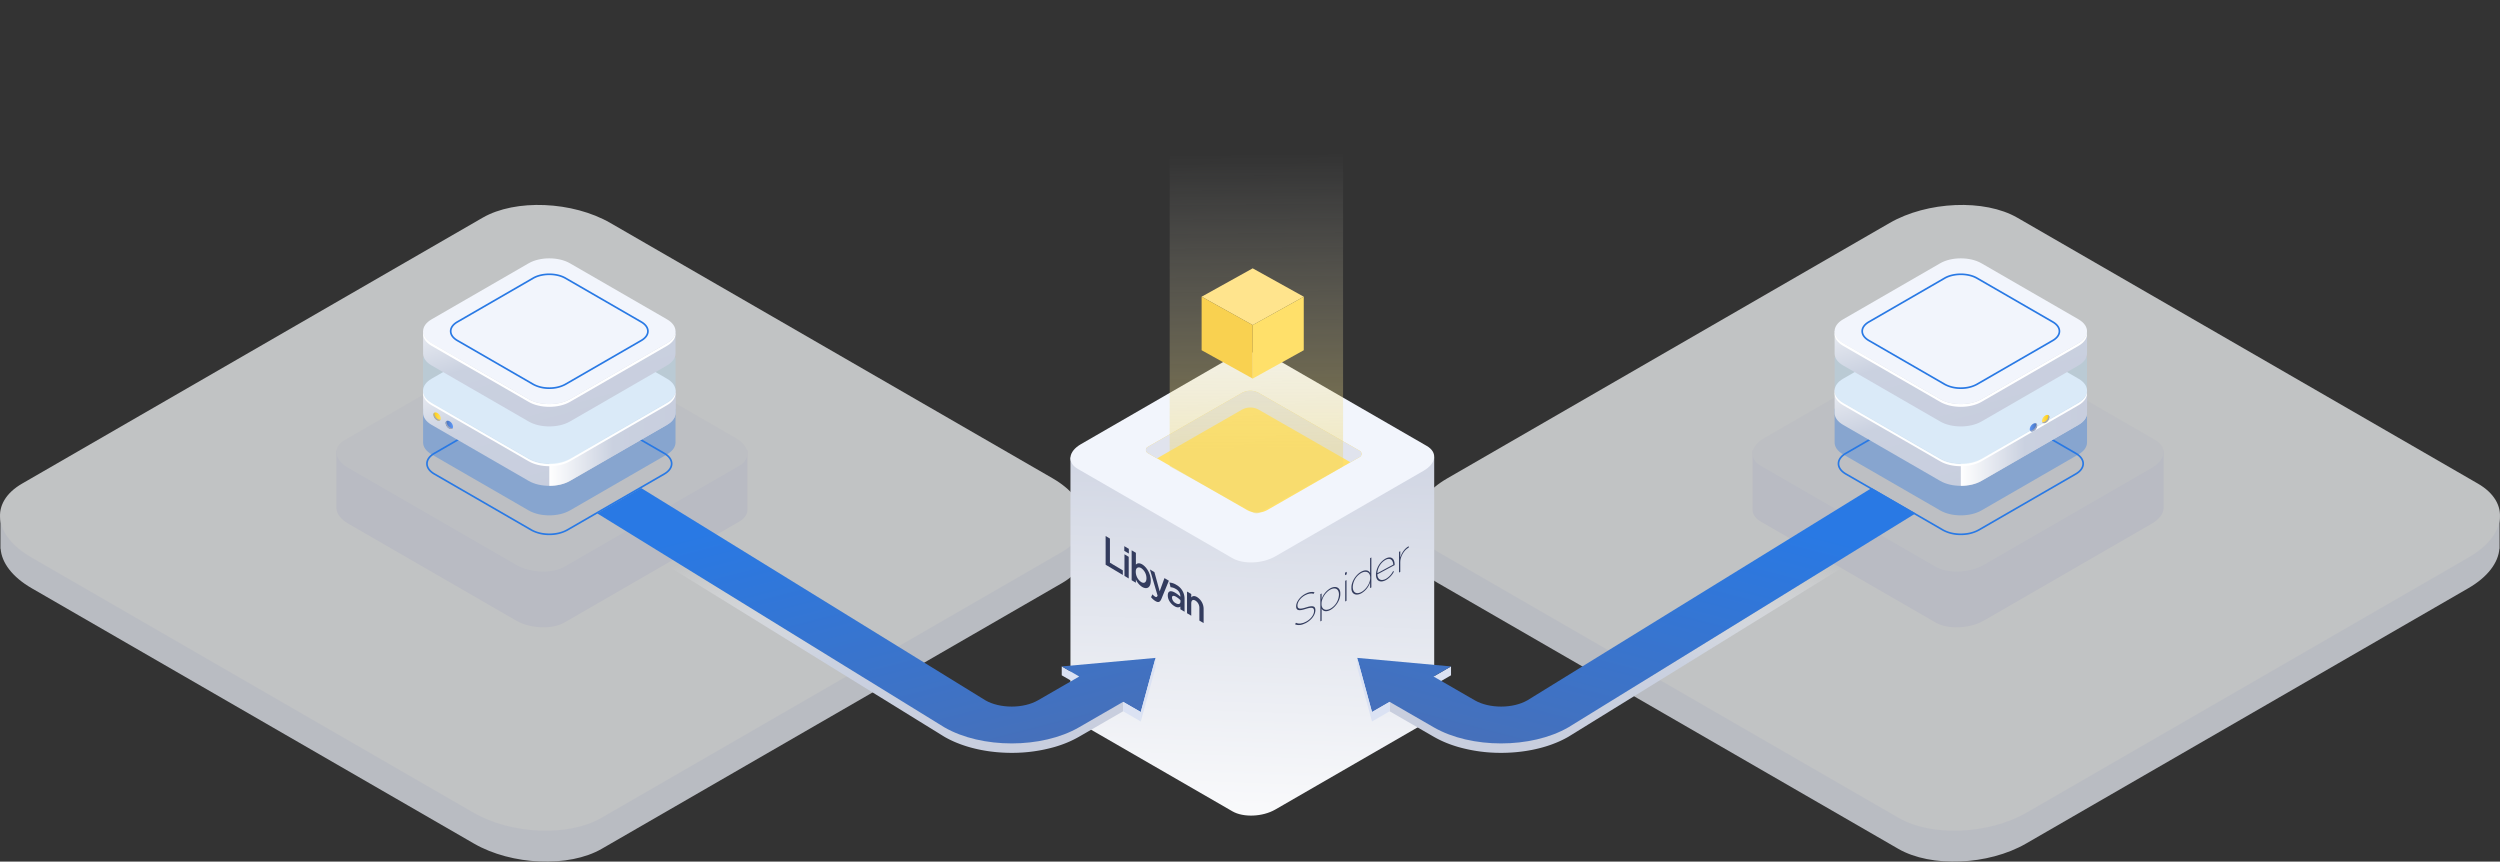 <svg xmlns="http://www.w3.org/2000/svg" xmlns:xlink="http://www.w3.org/1999/xlink" width="2024.967" height="697.89" viewBox="0 0 2024.967 697.89">
  <rect x="0" y="0" width="2024.967" height="697.89" fill="#333333" stroke="none"/>
  <defs>
    <linearGradient id="linear-gradient" x1="0.567" y1="1.125" x2="0.607" y2="-0.058" gradientUnits="objectBoundingBox">
      <stop offset="0" stop-color="#fff"/>
      <stop offset="1" stop-color="#c8cede"/>
    </linearGradient>
    <linearGradient id="linear-gradient-2" x1="0.5" y1="1" x2="1.049" y2="0.19" gradientUnits="objectBoundingBox">
      <stop offset="0" stop-color="#fff" stop-opacity="0"/>
      <stop offset="0.506" stop-color="#cad1e0"/>
      <stop offset="1" stop-color="#c8cede"/>
    </linearGradient>
    <linearGradient id="linear-gradient-3" x1="0.5" x2="0.017" y2="0.87" gradientUnits="objectBoundingBox">
      <stop offset="0" stop-color="#2979e4"/>
      <stop offset="1" stop-color="#4670ba"/>
    </linearGradient>
    <linearGradient id="linear-gradient-4" y1="0" x2="1.049" y2="0.81" xlink:href="#linear-gradient-2"/>
    <linearGradient id="linear-gradient-5" x2="0.983" y2="0.87" xlink:href="#linear-gradient-3"/>
    <linearGradient id="linear-gradient-6" x1="0.501" y1="0.875" x2="0.499" y2="0.299" gradientUnits="objectBoundingBox">
      <stop offset="0" stop-color="#eed773"/>
      <stop offset="1" stop-color="#fff" stop-opacity="0"/>
    </linearGradient>
    <linearGradient id="linear-gradient-7" x1="0.099" y1="-0.384" x2="0.893" y2="0.768" gradientUnits="objectBoundingBox">
      <stop offset="0" stop-color="#fff"/>
      <stop offset="0.506" stop-color="#cad1e0"/>
      <stop offset="1" stop-color="#c8cede"/>
    </linearGradient>
    <linearGradient id="linear-gradient-8" x1="0" y1="0.5" x2="1" y2="0.5" xlink:href="#linear-gradient-7"/>
    <linearGradient id="linear-gradient-15" y1="0.5" x2="1" y2="0.5" gradientUnits="objectBoundingBox">
      <stop offset="0" stop-color="#ffe06a"/>
      <stop offset="1" stop-color="#fc0"/>
    </linearGradient>
    <linearGradient id="linear-gradient-16" y1="0.5" x2="1" y2="0.5" gradientUnits="objectBoundingBox">
      <stop offset="0" stop-color="#5e98f7"/>
      <stop offset="1" stop-color="#4670ba"/>
    </linearGradient>
    <linearGradient id="linear-gradient-17" x1="1" y1="0.5" x2="0" y2="0.5" xlink:href="#linear-gradient-15"/>
    <linearGradient id="linear-gradient-18" x1="1" y1="0.5" x2="0" y2="0.5" xlink:href="#linear-gradient-16"/>
  </defs>
  <g id="Group_2464" data-name="Group 2464" transform="translate(46.983 -3391.265)">
    <g id="Group_2431" data-name="Group 2431" transform="translate(0 -35.73)">
      <g id="Group_2430" data-name="Group 2430" transform="translate(-234.393 3493.753)" opacity="0.71">
        <path id="Path_7236" data-name="Path 7236" d="M-897.953,512.125h185l205.943-118.9c26.522-15.313,72.852-13.392,103.479,4.289l198.513,114.613H-20.1v25.423h-.059c.756,10.363-5.024,20.365-17.77,27.723L-410.972,780.646c-26.523,15.313-72.853,13.391-103.48-4.29L-872.618,569.569c-15.911-9.186-24.382-20.816-25.2-32.021h-.136Z" transform="translate(1085.735 -159.851)" fill="#f0f4fc" style="isolation: isolate"/>
        <path id="Path_7237" data-name="Path 7237" d="M-410.736,782.121-37.7,566.747c26.523-15.313,23.2-42.061-7.429-59.743L-403.291,300.216c-30.627-17.683-76.957-19.6-103.48-4.289L-879.812,511.3c-26.522,15.314-23.2,42.062,7.431,59.744l358.167,206.787C-483.588,795.515-437.259,797.435-410.736,782.121Z" transform="translate(1085.126 -186.35)" fill="#fbfdff" style="isolation: isolate"/>
        <path id="Path_7239" data-name="Path 7239" d="M-683.551,452.4h70.166l78.107-45.095c10.059-5.808,27.63-5.079,39.247,1.626l75.29,43.468h70.13v47.1h-.023c.286,3.93-1.906,7.723-6.74,10.513L-498.855,591.7c-10.059,5.808-27.63,5.08-39.247-1.626l-135.841-78.429c-6.035-3.484-9.247-7.894-9.558-12.143h-.051Z" transform="translate(1143.454 -154.269)" fill="#eff2fd"/>
        <path id="Path_7240" data-name="Path 7240" d="M-498.87,556.27-357.4,474.591c10.058-5.807,8.8-15.951-2.818-22.657l-135.829-78.422c-11.615-6.705-29.185-7.433-39.243-1.626l-141.471,81.678c-10.059,5.807-8.8,15.951,2.817,22.657l135.831,78.422C-526.5,561.349-508.928,562.077-498.87,556.27Z" transform="translate(1143.454 -163.915)" fill="#f5f8fd" style="isolation: isolate"/>
      </g>
      <g id="Group_1651" data-name="Group 1651" transform="translate(1664.223 3255.477)" opacity="0.71">
        <path id="Path_7236-2" data-name="Path 7236" d="M-20.1,512.125h-185l-205.943-118.9c-26.522-15.313-72.852-13.391-103.479,4.289L-713.035,512.125H-897.946v25.423h.059c-.756,10.363,5.024,20.365,17.77,27.723l373.039,215.375c26.523,15.313,72.853,13.391,103.48-4.29L-45.432,569.569c15.911-9.186,24.382-20.816,25.2-32.021h.136Z" transform="translate(333.486 78.425)" fill="#f0f4fc" style="isolation: isolate"/>
        <path id="Path_7237-2" data-name="Path 7237" d="M-506.771,782.121l-373.04-215.374c-26.523-15.313-23.2-42.061,7.429-59.743l358.167-206.788c30.627-17.683,76.957-19.6,103.48-4.289L-37.695,511.3c26.522,15.314,23.2,42.063-7.431,59.744L-403.292,777.832C-433.919,795.515-480.247,797.435-506.771,782.121Z" transform="translate(333.551 51.927)" fill="#fbfdff" style="isolation: isolate"/>
        <path id="Path_7239-2" data-name="Path 7239" d="M-350.61,452.4h-70.166L-498.882,407.3c-10.059-5.808-27.63-5.079-39.247,1.626l-75.29,43.468h-70.13v47.1h.023c-.286,3.93,1.906,7.723,6.74,10.513L-535.306,591.7c10.059,5.808,27.63,5.08,39.247-1.626l135.841-78.429c6.035-3.484,9.247-7.894,9.558-12.143h.051Z" transform="translate(391.878 84.008)" fill="#eff2fd"/>
        <path id="Path_7240-2" data-name="Path 7240" d="M-535.291,556.27l-141.471-81.678c-10.058-5.807-8.8-15.951,2.818-22.657l135.829-78.422c11.615-6.705,29.185-7.433,39.243-1.626L-357.4,453.564c10.059,5.807,8.8,15.951-2.817,22.657l-135.831,78.422C-507.662,561.349-525.233,562.076-535.291,556.27Z" transform="translate(391.878 74.362)" fill="#f5f8fd" style="isolation: isolate"/>
      </g>
      <g id="Group_2420" data-name="Group 2420" transform="translate(-53.543 3417.155)">
        <path id="Path_14028" data-name="Path 14028" d="M1168.241,375.151h-62.093l-69.118-39.9c-8.9-5.139-24.451-4.495-34.73,1.444l-66.624,38.46h-62.06V580.215h.021c-.256,3.475,1.687,6.832,5.962,9.3L1004.8,661.8c8.9,5.138,24.452,4.495,34.731-1.444l120.208-69.4c5.337-3.08,8.182-6.983,8.458-10.744h.046Z" transform="translate(0.003 5.199)" fill="url(#linear-gradient)"/>
        <path id="Path_14030" data-name="Path 14030" d="M1004.8,461.942,879.6,389.658c-8.9-5.139-7.783-14.119,2.494-20.051l120.21-69.406c10.279-5.932,25.826-6.576,34.73-1.443l125.2,72.284c8.9,5.139,7.785,14.115-2.494,20.051l-120.208,69.4C1029.253,466.435,1013.705,467.079,1004.8,461.942Z" fill="#f2f5fc"/>
        <g id="Group_2072" data-name="Group 2072" transform="translate(902.105 443.999)">
          <path id="Path_1" data-name="Path 1" d="M898.549,425.451v23.257l13.925,8.3v-3.722l-10.437-6.217V427.527Z" transform="translate(-898.549 -425.451)" fill="#333c5e"/>
          <path id="Path_2" data-name="Path 2" d="M911.781,432.636l3.69,2.2v3.818l-3.69-2.2Zm.143,6.6,3.432,2.045v17.545l-3.432-2.045Z" transform="translate(-896.663 -424.427)" fill="#333c5e"/>
          <path id="Path_3" data-name="Path 3" d="M920.428,459.141v2.727l-3.433-2.045v-24.26l3.433,2.045v9.639c1.093-1.4,3.013-1.5,5.077-.266,3.544,2.111,6.976,7.448,6.976,13.259v.067c0,5.812-3.4,7.072-6.976,4.945a13.4,13.4,0,0,1-5.077-6.11m8.563-.912v-.067a10,10,0,0,0-4.28-8.162c-2.492-1.4-4.45-.128-4.376,2.835,0,.058,0,.117.006.175v.067a10.193,10.193,0,0,0,4.188,8.1c.061.041.121.081.182.119,2.352,1.4,4.28.4,4.28-3.064" transform="translate(-895.92 -424.01)" fill="#333c5e"/>
          <path id="Path_4" data-name="Path 4" d="M930.873,471.6l1.158-2.3a8.1,8.1,0,0,0,2.016,1.867c.964.575,1.561.431,2.125-.76l-6.243-21.264,3.661,2.181,4.255,15.559,3.883-10.71L945.3,458.3,939.347,472.8c-1.189,2.884-2.523,3.416-4.934,1.98a12.974,12.974,0,0,1-3.543-3.174" transform="translate(-894.077 -422.074)" fill="#333c5e"/>
          <path id="Path_5" data-name="Path 5" d="M952.8,480.072v-2.163c-1.2.958-2.99.824-4.853-.367-2.836-1.689-5.329-5.064-5.329-8.591v-.063c0-3.885,2.578-4.215,6.071-2.133a21.185,21.185,0,0,1,4.14,3.2v-.328a6.871,6.871,0,0,0-3.693-5.96,9.726,9.726,0,0,0-4.28-1.45l-.936-3.781a12.047,12.047,0,0,1,5.7,1.931,12.7,12.7,0,0,1,6.578,11.327v10.4Zm.085-7.293a16.691,16.691,0,0,0-3.433-2.744c-2.154-1.284-3.432-1.009-3.432.677v.07a5.5,5.5,0,0,0,2.9,4.311c2.268,1.35,3.969.879,3.969-1.314Z" transform="translate(-892.268 -420.751)" fill="#333c5e"/>
          <path id="Path_6" data-name="Path 6" d="M956.253,464.826l3.432,2.045V469.6c.98-1.348,2.764-1.461,4.682-.3a11.427,11.427,0,0,1,5.329,9.916v11.166l-3.433-2.045v-9.971a6.924,6.924,0,0,0-3.206-6.192c-1.983-1.181-3.372-.379-3.372,2.343v9.9l-3.432-2.045Z" transform="translate(-890.326 -419.84)" fill="#333c5e"/>
        </g>
        <path id="Path_7" data-name="Path 7" d="M1032.834,491.31l.737-1.228c2.181,1.112,5.164.778,8.265-.925,3.876-2.085,6.409-5.638,6.409-8.564v-.061c0-2.727-1.5-3.377-6.919-1.636-5.483,1.821-7.629,1.189-7.629-2.167v-.069c0-3.325,3.042-7.649,7.273-9.925,2.772-1.537,5.47-2.026,7.626-1.379l-.672,1.259c-1.978-.62-4.462-.2-7.022,1.187-3.683,1.982-6.119,5.582-6.119,8.171v.066c0,2.692,1.506,3.377,6.954,1.611,5.575-1.838,7.593-1.062,7.593,2.194v.063c0,3.593-2.975,7.852-7.561,10.319-3.336,1.818-6.547,2.208-8.941,1.088" transform="translate(22.692 24.195)" fill="#333c5e"/>
        <path id="Path_8" data-name="Path 8" d="M1050.782,467.419l1.029-.554v4.612a15.87,15.87,0,0,1,7.145-8.859c4.456-2.351,8.033-.495,7.988,4.148,0,.1,0,.194-.007.292v.071c.185,4.529-3.284,10.3-7.748,12.9-.078.045-.155.089-.233.131-3.144,1.752-5.995,1.31-7.145-1.106v9.869l-1.029.554Zm15.064.334v-.064c0-4.42-2.975-6.144-6.985-3.987-3.984,2.2-7.17,7.306-7.117,11.409,0,.042,0,.083,0,.126v.071c-.111,4.2,3.037,5.956,7.031,3.922l.083-.043a13.689,13.689,0,0,0,6.985-11.434" transform="translate(25.25 23.699)" fill="#333c5e"/>
        <path id="Path_9" data-name="Path 9" d="M1068.263,451.566l1.378-.74v2.026l-1.378.74Zm.159,6.559,1.058-.569V474.3l-1.059.57Z" transform="translate(27.741 22.164)" fill="#333c5e"/>
        <path id="Path_10" data-name="Path 10" d="M1072.809,465.272V465.2c-.187-4.524,3.278-10.3,7.739-12.89l.243-.138c3.146-1.753,6-1.309,7.143,1.112V441.215l1.024-.551v24.258l-1.024.551v-4.618a15.87,15.87,0,0,1-7.143,8.859c-4.453,2.354-8.032.5-7.991-4.14,0-.1,0-.2.008-.3M1088,457.1v-.072c.111-4.2-3.038-5.956-7.032-3.922l-.086.045a13.694,13.694,0,0,0-6.979,11.43v.07c0,4.423,2.975,6.14,6.979,3.986,3.985-2.2,7.174-7.309,7.12-11.411,0-.041,0-.082,0-.123" transform="translate(28.388 20.716)" fill="#333c5e"/>
        <path id="Path_11" data-name="Path 11" d="M1090.2,454.554v-.07a15.617,15.617,0,0,1,7.721-12.855c4.875-2.622,7.41.328,7.41,4.819v.363l-14.008,7.536c.192,4.45,3.3,5.6,6.926,3.653a15.108,15.108,0,0,0,5.795-6.21l.772.213a16.592,16.592,0,0,1-6.6,7.01c-4.359,2.344-8.015.883-8.015-4.459m14.01-8.1c-.167-3.567-2.315-5.966-6.35-3.8a13.5,13.5,0,0,0-6.536,10.727Z" transform="translate(30.867 20.713)" fill="#333c5e"/>
        <path id="Path_12" data-name="Path 12" d="M1106.551,437.269l1.021-.55v5.118c.963-3.375,3.432-7.4,6.861-9.146v1.1l-.161.087c-3.911,2.1-6.7,7.52-6.7,11.64v7.941l-1.02.548Z" transform="translate(33.197 19.58)" fill="#333c5e"/>
        <path id="Path_7272" data-name="Path 7272" d="M1100.441,376.041l-74.784,42.9a16.715,16.715,0,0,1-16.87,0l-80.34-46.067a2.894,2.894,0,0,1-1.064-3.619,2.555,2.555,0,0,1,1.064-1.22l76.085-43.637a14.142,14.142,0,0,1,14.269,0l81.647,46.811a2.9,2.9,0,0,1,1.058,3.626,2.556,2.556,0,0,1-1.058,1.213Z" transform="translate(7.63 3.872)" fill="#ffe06a"/>
        <path id="Path_7273" data-name="Path 7273" d="M1100.441,376.041l-7.631,4.385L1018.8,337.992a14.135,14.135,0,0,0-14.268,0l-68.451,39.256-7.638-4.375a2.9,2.9,0,0,1-1.064-3.619,2.551,2.551,0,0,1,1.064-1.22l76.089-43.639a14.14,14.14,0,0,1,14.268,0l81.648,46.812a2.9,2.9,0,0,1,1.042,3.633,2.545,2.545,0,0,1-1.048,1.2Z" transform="translate(7.63 3.872)" fill="#e0e3ed"/>
      </g>
      <g id="Group_2421" data-name="Group 2421" transform="translate(1052.339 3818.379)">
        <g id="Group_2416" data-name="Group 2416" transform="translate(26.275 20.527)">
          <path id="Union_3" data-name="Union 3" d="M294.258,9.312c-1.318.591-2.613,1.215-3.879,1.862L226.357,58.095,91.336,157.052l-11.53,8.45,3.879-2.239L320.129,15.2c11.782-6.8,30.885-6.8,42.667,0l13.736,7.93,3.879,2.239,3.433,1.984,47.882,19.813V33.674L395.982,13.036a84.173,84.173,0,0,0-12.139-5.718q-1.7-.646-3.433-1.235-1.916-.646-3.879-1.224A125.292,125.292,0,0,0,341.456,0C324.78,0,308.11,3.1,294.258,9.312Zm-7.314,3.725L0,190.251v7.642l226.357-139.8,64.021-46.921C289.212,11.773,288.063,12.392,286.943,13.036ZM76.369,167.486l3.437-1.984,11.53-8.45Z" transform="translate(431.726 197.892) rotate(180)" stroke="rgba(0,0,0,0)" stroke-miterlimit="10" stroke-width="1" fill="url(#linear-gradient-2)"/>
        </g>
        <path id="Path_15285" data-name="Path 15285" d="M1113.914,259.9v-7.2l-14.3,8.254v7.2Z" transform="translate(-1037.927 -104.292)" fill="#dbe2f3"/>
        <path id="Path_15286" data-name="Path 15286" d="M874.238-148l11.976,43.871,14.3-8.254L936.255-91.75c30.11,17.384,78.929,17.384,109.039,0l281.162-173.274L1290.9-285.553,1012.108-113.647c-11.782,6.8-30.885,6.8-42.668,0l-33.372-19.268,14.156-8.173Z" transform="translate(-874.238 289.493)" fill="url(#linear-gradient-3)"/>
        <path id="Path_15287" data-name="Path 15287" d="M886.215,278.946v-7.64l-11.976-43.871v7.64Z" transform="translate(-874.238 -85.945)" fill="#dbe2f3"/>
        <path id="Path_15288" data-name="Path 15288" d="M932.29,365.2v-7.64l-14.3,8.255v7.64Z" transform="translate(-906.016 -180.45)" fill="#dbe2f3"/>
      </g>
      <g id="Group_2422" data-name="Group 2422" transform="translate(430.999 3822.319)">
        <g id="Group_2416-2" data-name="Group 2416" transform="translate(0 16.586)">
          <path id="Union_3-2" data-name="Union 3" d="M294.258,188.581c-1.318-.591-2.613-1.215-3.879-1.862L226.357,139.8,91.336,40.841l-11.53-8.45,3.879,2.239L320.129,182.691c11.782,6.8,30.885,6.8,42.667,0l13.736-7.93,3.879-2.239,3.433-1.984,47.882-19.812v13.493l-35.743,20.638a84.173,84.173,0,0,1-12.139,5.718q-1.7.646-3.433,1.235-1.916.646-3.879,1.224a125.292,125.292,0,0,1-35.076,4.858C324.78,197.891,308.11,194.789,294.258,188.581Zm-7.314-3.725L0,7.642V0L226.357,139.8l64.021,46.921C289.212,186.119,288.063,185.5,286.943,184.856ZM76.369,30.406l3.437,1.984,11.53,8.45Z" stroke="rgba(0,0,0,0)" stroke-miterlimit="10" stroke-width="1" fill="url(#linear-gradient-4)"/>
        </g>
        <path id="Path_15285-2" data-name="Path 15285" d="M1099.617,259.9v-7.2l14.3,8.254v7.2Z" transform="translate(-717.602 -108.232)" fill="#dbe2f3"/>
        <path id="Path_15286-2" data-name="Path 15286" d="M1326.457-148l-11.976,43.871-14.3-8.254L1264.44-91.75c-30.11,17.384-78.929,17.384-109.039,0L874.238-265.025l35.556-20.528,278.792,171.905c11.782,6.8,30.885,6.8,42.668,0l33.372-19.268-14.156-8.173Z" transform="translate(-868.456 285.553)" fill="url(#linear-gradient-5)"/>
        <path id="Path_15287-2" data-name="Path 15287" d="M874.238,278.946v-7.64l11.976-43.871v7.64Z" transform="translate(-428.214 -89.885)" fill="#dbe2f3"/>
        <path id="Path_15288-2" data-name="Path 15288" d="M917.992,365.2v-7.64l14.3,8.255v7.64Z" transform="translate(-486.265 -184.391)" fill="#dbe2f3"/>
      </g>
      <g id="Group_2425" data-name="Group 2425" transform="translate(1814.199 2801.256)">
        <path id="Path_15023" data-name="Path 15023" d="M-913.519,694.518V1033.5l.017.009a1.367,1.367,0,0,0,.758.909l67.359,37.235a5.191,5.191,0,0,0,4.494-.179l66.713-36.877a1.973,1.973,0,0,0,1.057-1.161l.042-.022V693.72l-70.219-37.5Z" transform="translate(-0.231 -30.482)" opacity="0.4" fill="url(#linear-gradient-6)"/>
        <g id="topbox" transform="translate(-887.885 843.086)">
          <g id="Group_2161" data-name="Group 2161">
            <path id="Path_15017" data-name="Path 15017" d="M-858.122,730.667l-41.364,22.974,41.364,22.973,41.365-22.973Z" transform="translate(899.487 -730.667)" fill="#ffe48d"/>
            <path id="Path_15018" data-name="Path 15018" d="M-876.653,766.322V809.68l41.365-22.973V743.349Z" transform="translate(918.018 -720.375)" fill="#ffe06a"/>
            <path id="Path_15019" data-name="Path 15019" d="M-899.486,743.349v43.359l41.364,22.973V766.322Z" transform="translate(899.487 -720.375)" fill="#f9d150"/>
          </g>
        </g>
      </g>
      <g id="Group_2428" data-name="Group 2428" transform="translate(20.408)">
        <g id="Group_2414" data-name="Group 2414" transform="translate(-242 37.895)">
          <g id="Group_2413" data-name="Group 2413" transform="translate(-92.885 220)">
            <g id="Group_2408" data-name="Group 2408" transform="translate(1517.5 3426.464)">
              <g id="Group_1828" data-name="Group 1828">
                <g id="Group_1827" data-name="Group 1827" transform="translate(236)">
                  <path id="Path_14230" data-name="Path 14230" d="M1108.652,624.005a30.272,30.272,0,0,1-14.818-3.541l-78.633-45.4c-4.081-2.359-6.33-5.536-6.33-8.955s2.249-6.594,6.33-8.952l78.63-45.4c8.174-4.721,21.468-4.721,29.642,0l78.629,45.4c4.081,2.359,6.33,5.536,6.33,8.956s-2.249,6.6-6.33,8.952l-78.629,45.4A30.287,30.287,0,0,1,1108.652,624.005Zm0-114.423a28.894,28.894,0,0,0-14.128,3.375l-78.629,45.4c-3.639,2.1-5.64,4.859-5.64,7.76s2,5.662,5.64,7.764l78.632,45.4c7.789,4.5,20.471,4.5,28.259,0l78.629-45.4c3.639-2.1,5.643-4.856,5.643-7.76s-2-5.662-5.646-7.764l-78.629-45.4A28.888,28.888,0,0,0,1108.648,509.583Z" transform="translate(-1006.421 -447.92)" fill="#2979e4"/>
                  <g id="Group_1826" data-name="Group 1826">
                    <path id="Path_14231" data-name="Path 14231" d="M1212.55,542.331V515.405l-4.928-2.741c-1.389,8.41-11.286,13.949-19.561,15.1l-56.339,32.948-24.589,8.877-78.485-40.5,1.813-1.048c-6.706-3.134-10.32-10.3-13.949-16.838l-5.282,3.149-3.14.881v27.384h0c0,3.488,2.3,6.979,6.907,9.639l78.629,45.4c9.206,5.317,24.184,5.317,33.391,0l78.629-45.4c4.53-2.616,6.828-6.035,6.9-9.47,0-.154,0-.307-.01-.461Z" transform="translate(-1008.09 -441.559)" fill="#2979e4" opacity="0.36" style="isolation: isolate"/>
                    <g id="Group_1825" data-name="Group 1825">
                      <g id="Group_1824" data-name="Group 1824">
                        <path id="Path_14232" data-name="Path 14232" d="M1212.55,528.5V510.679l-4.928-2.738c-1.389,8.406-11.286,13.946-19.561,15.1l-56.339,32.948-24.589,8.88-78.485-40.5,1.813-1.044c-6.706-3.133-10.32-10.3-13.949-16.841l-5.282,3.152-3.14.881v18.272h0c0,3.488,2.3,6.979,6.907,9.636l78.629,45.4c9.206,5.317,24.184,5.317,33.391,0l78.629-45.4c4.53-2.616,6.828-6.035,6.9-9.47,0-.154,0-.307-.01-.461Z" transform="translate(-1008.09 -451.657)" fill="url(#linear-gradient-7)"/>
                        <path id="Path_14233" data-name="Path 14233" d="M1118.422,521.88l-56.339,32.949-21.4,7.729v24.087c6.047,0,12.1-1.33,16.7-3.987l78.629-45.4c4.529-2.616,6.828-6.035,6.9-9.47,0-.154,0-.307-.01-.461l.013.006V509.521l-4.5-2.5h-.471C1136.4,515.293,1126.619,520.741,1118.422,521.88Z" transform="translate(-938.451 -450.499)" fill="url(#linear-gradient-8)"/>
                        <g id="Group_1821" data-name="Group 1821">
                          <path id="Path_14234" data-name="Path 14234" d="M1093.627,603.059,1015,557.661c-9.21-5.314-9.21-13.962,0-19.279l78.629-45.4c9.206-5.317,24.184-5.317,33.394,0l78.629,45.4c9.206,5.314,9.206,13.962,0,19.279l-78.629,45.4C1117.811,608.373,1102.833,608.373,1093.627,603.059Z" transform="translate(-1008.09 -489)" fill="#f2f5fc"/>
                        </g>
                        <g id="Group_1823" data-name="Group 1823" transform="translate(0.007 60.132)">
                          <path id="Path_14236" data-name="Path 14236" d="M1205.641,516.7l-78.629,45.4c-9.207,5.314-24.185,5.314-33.391,0l-78.629-45.4c-4.115-2.375-6.386-5.417-6.822-8.529-.54,3.852,1.728,7.811,6.822,10.75l78.629,45.4c9.206,5.314,24.184,5.314,33.391,0l78.629-45.4c5.091-2.939,7.362-6.9,6.819-10.747C1212.025,511.285,1209.757,514.324,1205.641,516.7Z" transform="translate(-1008.092 -508.17)" fill="#fff"/>
                        </g>
                      </g>
                    </g>
                  </g>
                </g>
              </g>
            </g>
          </g>
        </g>
        <path id="Path_15289" data-name="Path 15289" d="M1212.55,542.331V515.405l-4.928-2.741c-1.389,8.41-11.286,13.949-19.561,15.1l-56.339,32.948-24.589,8.877-78.485-40.5,1.813-1.048c-6.706-3.134-10.32-10.3-13.949-16.838l-5.282,3.149-3.14.881v27.384h0c0,3.488,2.3,6.979,6.907,9.639l78.629,45.4c9.206,5.317,24.184,5.317,33.391,0l78.629-45.4c4.53-2.616,6.828-6.035,6.9-9.47,0-.154,0-.307-.01-.461Z" transform="translate(410.525 3201.246)" fill="#b0d7f1" opacity="0.36" style="isolation: isolate"/>
        <g id="Group_2427" data-name="Group 2427" transform="translate(1418.615 3636.258)">
          <g id="Group_1918" data-name="Group 1918">
            <path id="Path_14503" data-name="Path 14503" d="M1212.768,519.678V501.864l-4.928-2.742c-1.392,8.41-11.289,13.949-19.561,15.1l-56.343,32.948-24.585,8.877-78.485-40.5,1.813-1.048c-6.706-3.134-10.32-10.3-13.949-16.838l-5.282,3.149-3.14.884v18.268h0c0,3.491,2.3,6.982,6.9,9.639l78.629,45.4c9.206,5.314,24.187,5.314,33.394,0l78.629-45.4c4.527-2.613,6.829-6.035,6.9-9.467,0-.154,0-.307-.009-.461Z" transform="translate(-1008.307 -442.842)" fill="url(#linear-gradient-7)"/>
            <path id="Path_14504" data-name="Path 14504" d="M1118.64,513.065,1062.3,546.013l-21.4,7.726v24.09c6.048,0,12.092-1.33,16.7-3.987l78.629-45.4c4.527-2.613,6.829-6.035,6.9-9.467,0-.154,0-.307-.009-.461l.012,0V500.706l-4.5-2.5h-.47C1136.617,506.475,1126.837,511.923,1118.64,513.065Z" transform="translate(-938.668 -441.684)" fill="url(#linear-gradient-8)"/>
            <g id="Group_1915" data-name="Group 1915">
              <path id="Path_14505" data-name="Path 14505" d="M1093.842,594.245l-78.629-45.4c-9.206-5.317-9.206-13.965,0-19.279l78.629-45.4c9.2-5.314,24.184-5.314,33.391,0l78.629,45.4c9.207,5.317,9.207,13.965,0,19.279l-78.629,45.4C1118.029,599.558,1103.048,599.558,1093.842,594.245Z" transform="translate(-1008.308 -480.185)" fill="#f2f5fc"/>
            </g>
            <g id="Group_1916" data-name="Group 1916" transform="translate(21.67 12.231)">
              <path id="Path_14506" data-name="Path 14506" d="M1095.777,577.67a27.366,27.366,0,0,1-13.388-3.2L1020.956,539c-3.7-2.136-5.737-5.022-5.74-8.127s2.042-5.991,5.74-8.127l61.43-35.467c7.381-4.26,19.391-4.266,26.778,0l61.43,35.467c3.7,2.136,5.74,5.022,5.74,8.127s-2.039,5.991-5.737,8.13l-61.43,35.464A27.37,27.37,0,0,1,1095.777,577.67Zm-12.7-4.392c7,4.04,18.394,4.04,25.4,0l61.43-35.467c3.256-1.879,5.05-4.344,5.05-6.935s-1.8-5.053-5.053-6.932l-61.43-35.47c-7-4.04-18.4-4.037-25.4,0l-61.43,35.467c-3.256,1.879-5.05,4.344-5.05,6.935s1.794,5.053,5.05,6.935Z" transform="translate(-1015.216 -484.084)" fill="#2979e4"/>
            </g>
            <g id="Group_1917" data-name="Group 1917" transform="translate(0.005 60.13)">
              <path id="Path_14507" data-name="Path 14507" d="M1205.861,507.886l-78.629,45.4c-9.207,5.314-24.187,5.314-33.394,0l-78.629-45.4c-4.115-2.378-6.383-5.417-6.823-8.532-.54,3.852,1.732,7.81,6.823,10.753l78.629,45.4c9.206,5.317,24.187,5.317,33.394,0l78.629-45.4c5.091-2.939,7.359-6.9,6.819-10.75C1212.245,502.469,1209.974,505.511,1205.861,507.886Z" transform="translate(-1008.309 -499.354)" fill="#fff"/>
            </g>
          </g>
        </g>
      </g>
      <g id="Group_2429" data-name="Group 2429" transform="translate(-1122.9)">
        <g id="Group_2414-2" data-name="Group 2414" transform="translate(-242 37.895)">
          <g id="Group_2413-2" data-name="Group 2413" transform="translate(-92.885 220)">
            <g id="Group_2408-2" data-name="Group 2408" transform="translate(1517.5 3426.464)">
              <g id="Group_1828-2" data-name="Group 1828">
                <g id="Group_1827-2" data-name="Group 1827" transform="translate(236)">
                  <path id="Path_14230-2" data-name="Path 14230" d="M1108.652,624.005a30.272,30.272,0,0,1-14.818-3.541l-78.633-45.4c-4.081-2.359-6.33-5.536-6.33-8.955s2.249-6.594,6.33-8.952l78.63-45.4c8.174-4.721,21.468-4.721,29.642,0l78.629,45.4c4.081,2.359,6.33,5.536,6.33,8.956s-2.249,6.6-6.33,8.952l-78.629,45.4A30.287,30.287,0,0,1,1108.652,624.005Zm0-114.423a28.894,28.894,0,0,0-14.128,3.375l-78.629,45.4c-3.639,2.1-5.64,4.859-5.64,7.76s2,5.662,5.64,7.764l78.632,45.4c7.789,4.5,20.471,4.5,28.259,0l78.629-45.4c3.639-2.1,5.643-4.856,5.643-7.76s-2-5.662-5.646-7.764l-78.629-45.4A28.888,28.888,0,0,0,1108.648,509.583Z" transform="translate(-1006.421 -447.92)" fill="#2979e4"/>
                  <g id="Group_1826-2" data-name="Group 1826">
                    <path id="Path_14231-2" data-name="Path 14231" d="M1212.55,542.331V515.405l-4.928-2.741c-1.389,8.41-11.286,13.949-19.561,15.1l-56.339,32.948-24.589,8.877-78.485-40.5,1.813-1.048c-6.706-3.134-10.32-10.3-13.949-16.838l-5.282,3.149-3.14.881v27.384h0c0,3.488,2.3,6.979,6.907,9.639l78.629,45.4c9.206,5.317,24.184,5.317,33.391,0l78.629-45.4c4.53-2.616,6.828-6.035,6.9-9.47,0-.154,0-.307-.01-.461Z" transform="translate(-1008.09 -441.559)" fill="#2979e4" opacity="0.36" style="isolation: isolate"/>
                    <g id="Group_1825-2" data-name="Group 1825">
                      <g id="Group_1824-2" data-name="Group 1824">
                        <path id="Path_14232-2" data-name="Path 14232" d="M1212.55,528.5V510.679l-4.928-2.738c-1.389,8.406-11.286,13.946-19.561,15.1l-56.339,32.948-24.589,8.88-78.485-40.5,1.813-1.044c-6.706-3.133-10.32-10.3-13.949-16.841l-5.282,3.152-3.14.881v18.272h0c0,3.488,2.3,6.979,6.907,9.636l78.629,45.4c9.206,5.317,24.184,5.317,33.391,0l78.629-45.4c4.53-2.616,6.828-6.035,6.9-9.47,0-.154,0-.307-.01-.461Z" transform="translate(-1008.09 -451.657)" fill="url(#linear-gradient-7)"/>
                        <path id="Path_14233-2" data-name="Path 14233" d="M1118.422,521.88l-56.339,32.949-21.4,7.729v24.087c6.047,0,12.1-1.33,16.7-3.987l78.629-45.4c4.529-2.616,6.828-6.035,6.9-9.47,0-.154,0-.307-.01-.461l.013.006V509.521l-4.5-2.5h-.471C1136.4,515.293,1126.619,520.741,1118.422,521.88Z" transform="translate(-938.451 -450.499)" fill="url(#linear-gradient-8)"/>
                        <g id="Group_1821-2" data-name="Group 1821">
                          <path id="Path_14234-2" data-name="Path 14234" d="M1093.627,603.059,1015,557.661c-9.21-5.314-9.21-13.962,0-19.279l78.629-45.4c9.206-5.317,24.184-5.317,33.394,0l78.629,45.4c9.206,5.314,9.206,13.962,0,19.279l-78.629,45.4C1117.811,608.373,1102.833,608.373,1093.627,603.059Z" transform="translate(-1008.09 -489)" fill="#f2f5fc"/>
                        </g>
                        <g id="Group_1823-2" data-name="Group 1823" transform="translate(0.007 60.132)">
                          <path id="Path_14236-2" data-name="Path 14236" d="M1205.641,516.7l-78.629,45.4c-9.207,5.314-24.185,5.314-33.391,0l-78.629-45.4c-4.115-2.375-6.386-5.417-6.822-8.529-.54,3.852,1.728,7.811,6.822,10.75l78.629,45.4c9.206,5.314,24.184,5.314,33.391,0l78.629-45.4c5.091-2.939,7.362-6.9,6.819-10.747C1212.025,511.285,1209.757,514.324,1205.641,516.7Z" transform="translate(-1008.092 -508.17)" fill="#fff"/>
                        </g>
                      </g>
                    </g>
                  </g>
                </g>
              </g>
            </g>
          </g>
        </g>
        <path id="Path_15289-2" data-name="Path 15289" d="M1212.55,542.331V515.405l-4.928-2.741c-1.389,8.41-11.286,13.949-19.561,15.1l-56.339,32.948-24.589,8.877-78.485-40.5,1.813-1.048c-6.706-3.134-10.32-10.3-13.949-16.838l-5.282,3.149-3.14.881v27.384h0c0,3.488,2.3,6.979,6.907,9.639l78.629,45.4c9.206,5.317,24.184,5.317,33.391,0l78.629-45.4c4.53-2.616,6.828-6.035,6.9-9.47,0-.154,0-.307-.01-.461Z" transform="translate(410.525 3201.246)" fill="#b0d7f1" opacity="0.36" style="isolation: isolate"/>
        <g id="Group_2427-2" data-name="Group 2427" transform="translate(1418.615 3636.258)">
          <g id="Group_1918-2" data-name="Group 1918">
            <path id="Path_14503-2" data-name="Path 14503" d="M1212.768,519.678V501.864l-4.928-2.742c-1.392,8.41-11.289,13.949-19.561,15.1l-56.343,32.948-24.585,8.877-78.485-40.5,1.813-1.048c-6.706-3.134-10.32-10.3-13.949-16.838l-5.282,3.149-3.14.884v18.268h0c0,3.491,2.3,6.982,6.9,9.639l78.629,45.4c9.206,5.314,24.187,5.314,33.394,0l78.629-45.4c4.527-2.613,6.829-6.035,6.9-9.467,0-.154,0-.307-.009-.461Z" transform="translate(-1008.307 -442.842)" fill="url(#linear-gradient-7)"/>
            <path id="Path_14504-2" data-name="Path 14504" d="M1118.64,513.065,1062.3,546.013l-21.4,7.726v24.09c6.048,0,12.092-1.33,16.7-3.987l78.629-45.4c4.527-2.613,6.829-6.035,6.9-9.467,0-.154,0-.307-.009-.461l.012,0V500.706l-4.5-2.5h-.47C1136.617,506.475,1126.837,511.923,1118.64,513.065Z" transform="translate(-938.668 -441.684)" fill="url(#linear-gradient-8)"/>
            <g id="Group_1915-2" data-name="Group 1915">
              <path id="Path_14505-2" data-name="Path 14505" d="M1093.842,594.245l-78.629-45.4c-9.206-5.317-9.206-13.965,0-19.279l78.629-45.4c9.2-5.314,24.184-5.314,33.391,0l78.629,45.4c9.207,5.317,9.207,13.965,0,19.279l-78.629,45.4C1118.029,599.558,1103.048,599.558,1093.842,594.245Z" transform="translate(-1008.308 -480.185)" fill="#f2f5fc"/>
            </g>
            <g id="Group_1916-2" data-name="Group 1916" transform="translate(21.67 12.231)">
              <path id="Path_14506-2" data-name="Path 14506" d="M1095.777,577.67a27.366,27.366,0,0,1-13.388-3.2L1020.956,539c-3.7-2.136-5.737-5.022-5.74-8.127s2.042-5.991,5.74-8.127l61.43-35.467c7.381-4.26,19.391-4.266,26.778,0l61.43,35.467c3.7,2.136,5.74,5.022,5.74,8.127s-2.039,5.991-5.737,8.13l-61.43,35.464A27.37,27.37,0,0,1,1095.777,577.67Zm-12.7-4.392c7,4.04,18.394,4.04,25.4,0l61.43-35.467c3.256-1.879,5.05-4.344,5.05-6.935s-1.8-5.053-5.053-6.932l-61.43-35.47c-7-4.04-18.4-4.037-25.4,0l-61.43,35.467c-3.256,1.879-5.05,4.344-5.05,6.935s1.794,5.053,5.05,6.935Z" transform="translate(-1015.216 -484.084)" fill="#2979e4"/>
            </g>
            <g id="Group_1917-2" data-name="Group 1917" transform="translate(0.005 60.13)">
              <path id="Path_14507-2" data-name="Path 14507" d="M1205.861,507.886l-78.629,45.4c-9.207,5.314-24.187,5.314-33.394,0l-78.629-45.4c-4.115-2.378-6.383-5.417-6.823-8.532-.54,3.852,1.732,7.81,6.823,10.753l78.629,45.4c9.206,5.317,24.187,5.317,33.394,0l78.629-45.4c5.091-2.939,7.359-6.9,6.819-10.75C1212.245,502.469,1209.974,505.511,1205.861,507.886Z" transform="translate(-1008.309 -499.354)" fill="#fff"/>
            </g>
          </g>
        </g>
      </g>
      <g id="Group_1602" data-name="Group 1602" transform="translate(1597.069 3763.877)">
        <g id="Group_1594" data-name="Group 1594">
          <g id="Group_1590" data-name="Group 1590" transform="translate(9.892 -0.821)">
            <path id="Path_7274" data-name="Path 7274" d="M364.361,282.878c0,1.66,1.345,2.33,3,1.5a5.649,5.649,0,0,0,3-4.506c0-1.66-1.343-2.33-3-1.5A5.653,5.653,0,0,0,364.361,282.878Z" transform="translate(-364.361 -278.017)" fill="url(#linear-gradient-15)"/>
            <path id="Path_7275" data-name="Path 7275" d="M366.584,283.6a5.645,5.645,0,0,0,3-4.506,2.227,2.227,0,0,0-.2-.94,1.719,1.719,0,0,1,.968,1.712,5.648,5.648,0,0,1-3,4.506c-1.294.648-2.383.374-2.808-.56A2.417,2.417,0,0,0,366.584,283.6Z" transform="translate(-364.353 -278.01)" fill="#a0a6ba"/>
          </g>
          <g id="Group_1591" data-name="Group 1591" transform="translate(0 5.897)">
            <path id="Path_7276" data-name="Path 7276" d="M354.727,287.566c0,1.66,1.343,2.332,3,1.5a5.655,5.655,0,0,0,3-4.506c0-1.66-1.344-2.332-3-1.5A5.648,5.648,0,0,0,354.727,287.566Z" transform="translate(-354.727 -282.705)" fill="url(#linear-gradient-16)"/>
            <path id="Path_7277" data-name="Path 7277" d="M356.953,288.291a5.653,5.653,0,0,0,3-4.508,2.258,2.258,0,0,0-.194-.94,1.719,1.719,0,0,1,.965,1.715,5.653,5.653,0,0,1-3,4.506c-1.293.644-2.384.371-2.809-.563A2.434,2.434,0,0,0,356.953,288.291Z" transform="translate(-354.719 -282.699)" fill="#a0a6ba"/>
          </g>
        </g>
      </g>
      <g id="Group_1602-2" data-name="Group 1602" transform="translate(304.069 3761.056)">
        <g id="Group_1594-2" data-name="Group 1594" transform="translate(0 0)">
          <g id="Group_1590-2" data-name="Group 1590">
            <path id="Path_7274-2" data-name="Path 7274" d="M370.368,282.878c0,1.66-1.345,2.33-3,1.5a5.649,5.649,0,0,1-3-4.506c0-1.66,1.343-2.33,3-1.5A5.653,5.653,0,0,1,370.368,282.878Z" transform="translate(-364.352 -278.017)" fill="url(#linear-gradient-17)"/>
            <path id="Path_7275-2" data-name="Path 7275" d="M368.334,283.6a5.645,5.645,0,0,1-3-4.506,2.227,2.227,0,0,1,.2-.94,1.719,1.719,0,0,0-.968,1.712,5.649,5.649,0,0,0,3,4.506c1.294.648,2.383.374,2.808-.56A2.417,2.417,0,0,1,368.334,283.6Z" transform="translate(-364.55 -278.01)" fill="#a0a6ba"/>
          </g>
          <g id="Group_1591-2" data-name="Group 1591" transform="translate(9.891 6.718)">
            <path id="Path_7276-2" data-name="Path 7276" d="M360.733,287.566c0,1.66-1.343,2.332-3,1.5a5.655,5.655,0,0,1-3-4.506c0-1.66,1.344-2.332,3-1.5A5.648,5.648,0,0,1,360.733,287.566Z" transform="translate(-354.717 -282.705)" fill="url(#linear-gradient-18)"/>
            <path id="Path_7277-2" data-name="Path 7277" d="M358.7,288.291a5.654,5.654,0,0,1-3-4.508,2.258,2.258,0,0,1,.194-.94,1.719,1.719,0,0,0-.965,1.715,5.653,5.653,0,0,0,3,4.506c1.293.644,2.384.371,2.809-.563A2.434,2.434,0,0,1,358.7,288.291Z" transform="translate(-354.915 -282.699)" fill="#a0a6ba"/>
          </g>
        </g>
      </g>
    </g>
  </g>
</svg>
